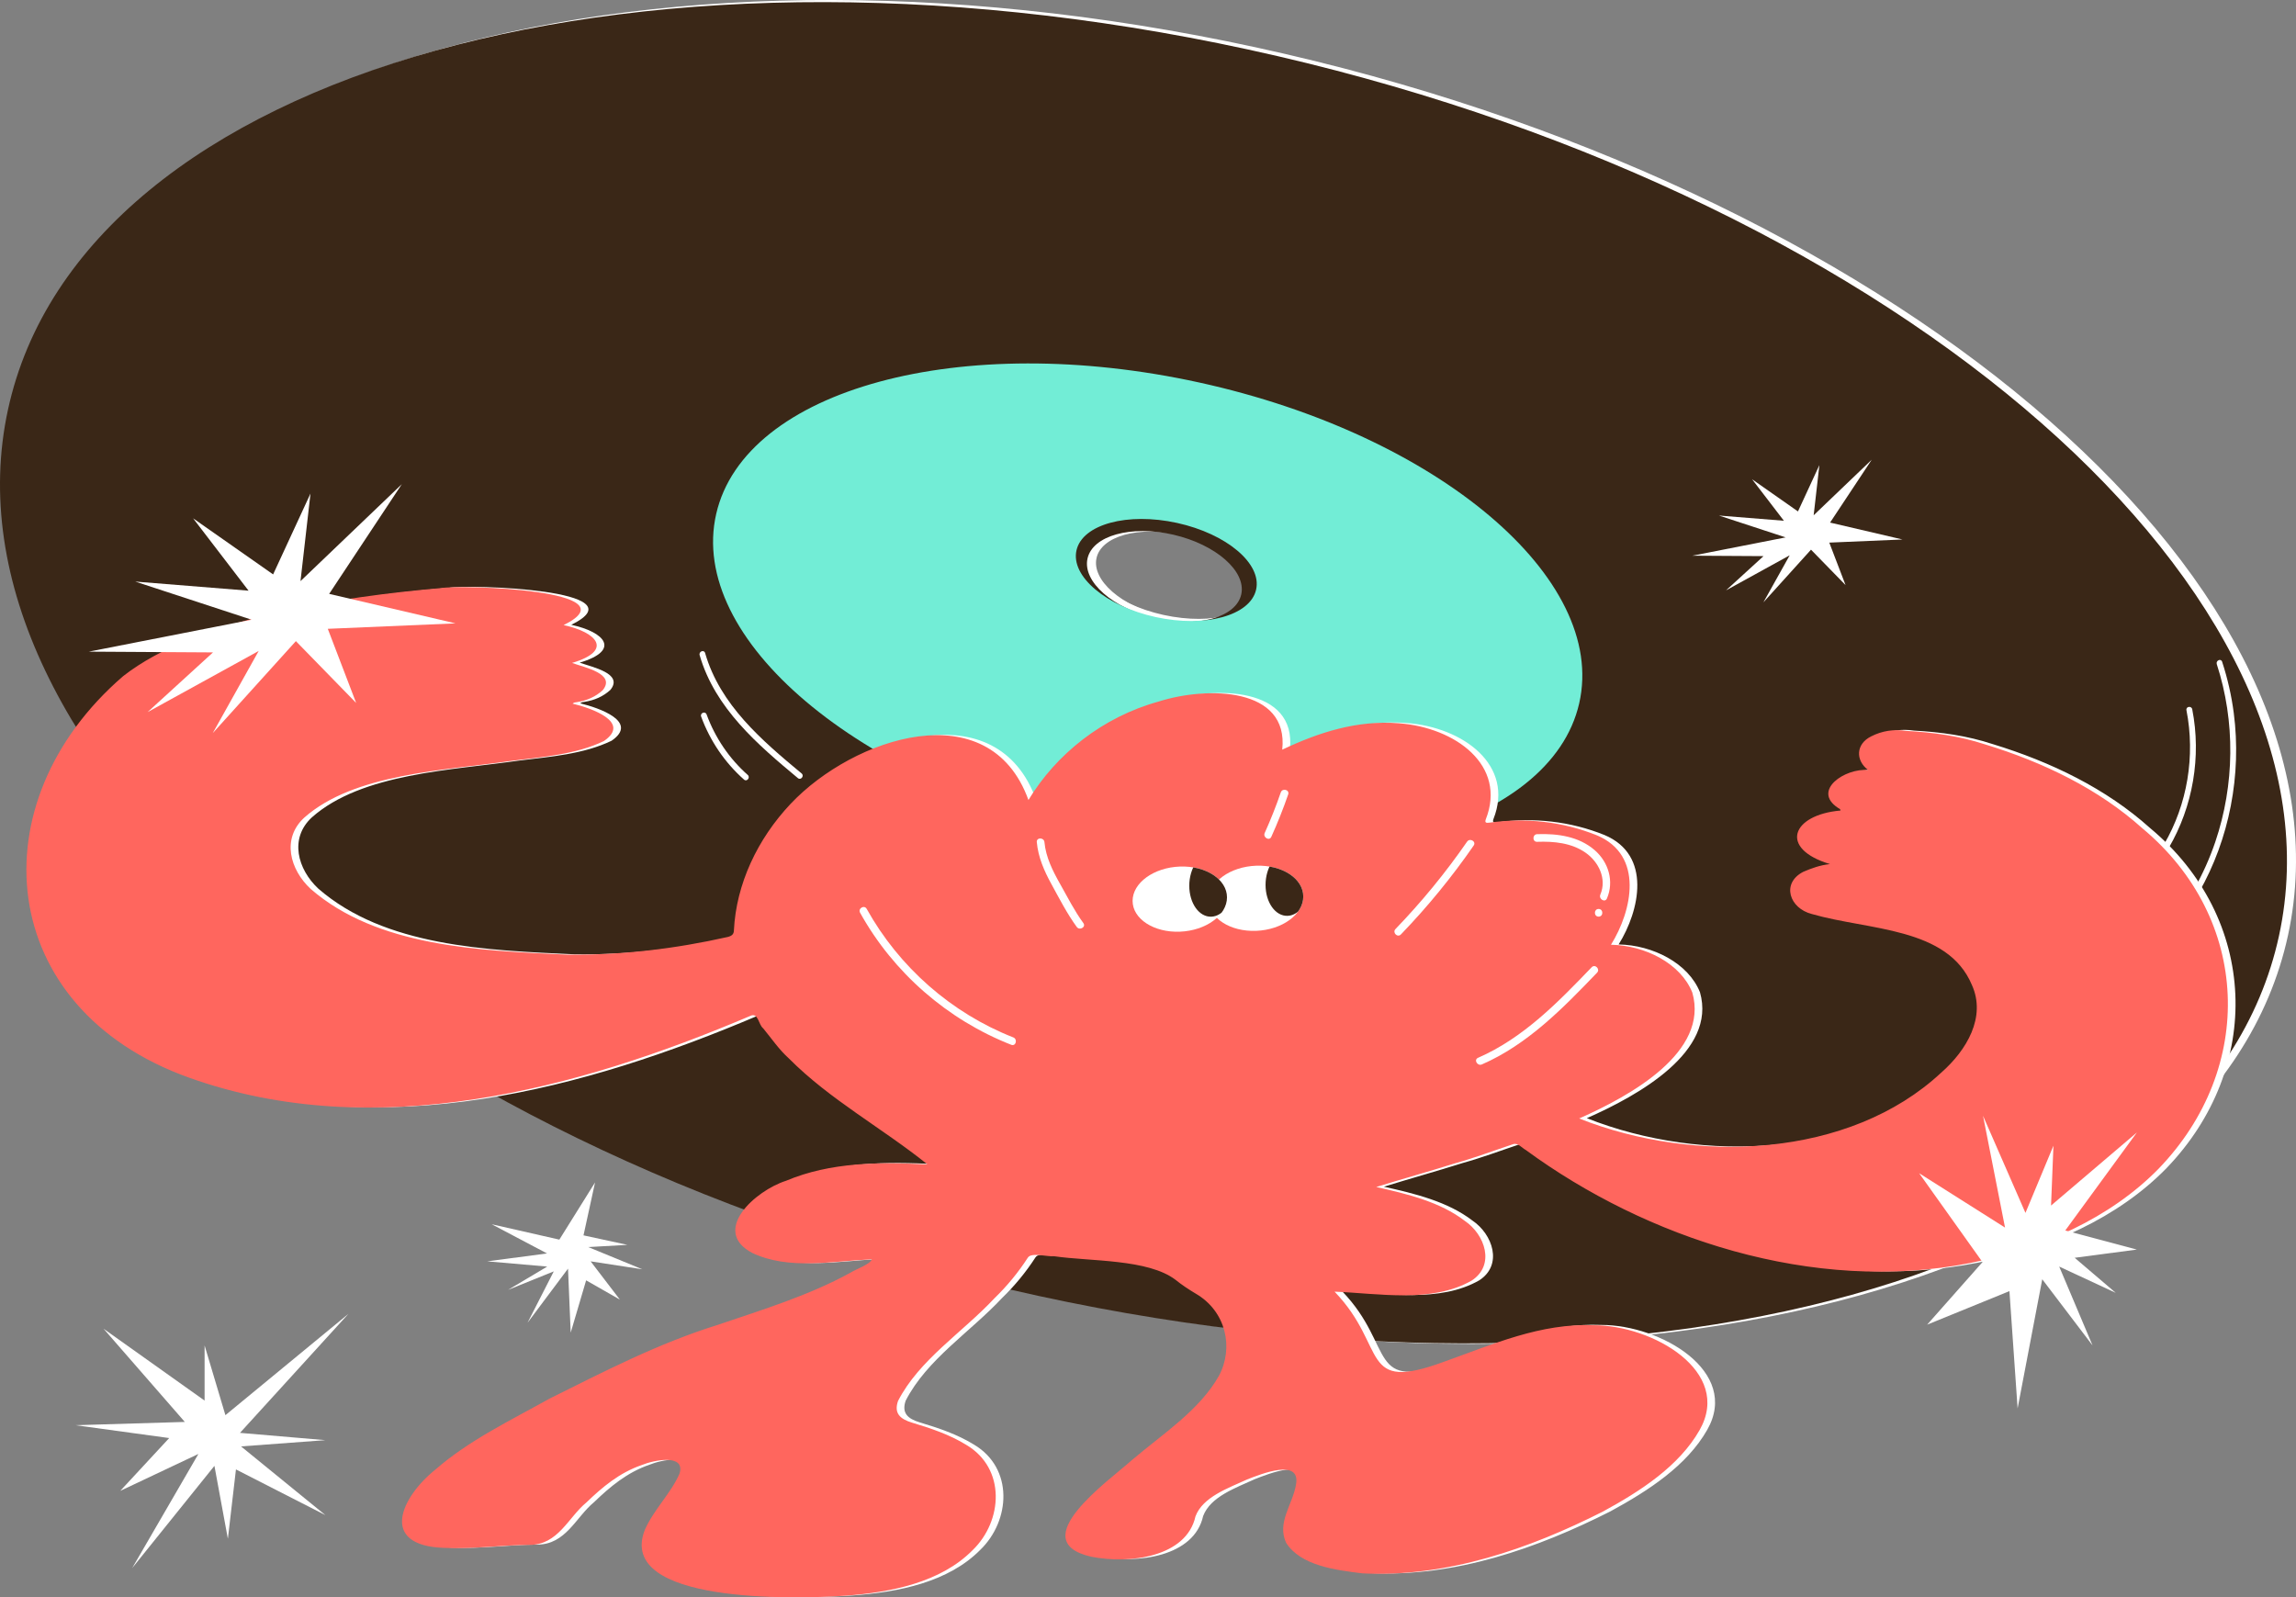 <?xml version="1.0" encoding="UTF-8"?> <svg xmlns="http://www.w3.org/2000/svg" xmlns:xlink="http://www.w3.org/1999/xlink" id="Layer_2" viewBox="0 0 1798.82 1251.5"><rect x="0" y="0" width="1798.82" height="1251.5" fill="#808080" stroke="none"/><defs><style> .cls-1 { fill: #3a2717; } .cls-2 { fill: #ff665e; } .cls-3 { clip-path: url(#clippath-1); } .cls-4 { stroke: #fff; stroke-miterlimit: 10; stroke-width: 2.08px; } .cls-4, .cls-5 { fill: #fff; } .cls-6 { fill: #72edd6; } .cls-7 { clip-path: url(#clippath); } </style><clipPath id="clippath"><path class="cls-5" d="M1021.06,702.44c0,14.06-16.52,26.09-36.92,26.88-20.43.78-37.03-10.02-37.04-24.13,0-14.12,16.59-26.16,37.04-26.9,20.41-.74,36.93,10.08,36.92,24.15Z"></path></clipPath><clipPath id="clippath-1"><path class="cls-5" d="M961.3,703.1c0,14.06-16.52,26.09-36.92,26.88-20.43.78-37.03-10.02-37.04-24.13,0-14.12,16.59-26.16,37.04-26.9,20.41-.74,36.93,10.08,36.92,24.15Z"></path></clipPath></defs><g id="_Слой_1" data-name="Слой_1"><g><g><path class="cls-4" d="M1006.81,43.31C515.49-70.54,70.23,53.49,12.3,320.34c-57.93,266.85,293.41,575.46,784.73,689.31,491.32,113.85,936.58-10.18,994.51-277.03,57.93-266.85-293.41-575.46-784.73-689.31ZM911.19,483.76c-33.27-7.71-57.06-28.61-53.14-46.68,3.92-18.07,34.07-26.47,67.35-18.76,33.27,7.71,57.06,28.61,53.14,46.68s-34.07,26.47-67.35,18.76Z"></path><path class="cls-4" d="M945.77,299.11c-186.71-40.99-356.22,5.09-378.61,102.93-22.4,97.84,110.8,210.38,297.51,251.37,186.71,40.99,356.22-5.09,378.61-102.93,22.4-97.84-110.8-210.38-297.51-251.37ZM990.15,461.4c-4.66,20.36-39.94,29.95-78.79,21.42-38.86-8.53-66.58-31.95-61.92-52.31,4.66-20.36,39.94-29.95,78.79-21.42,38.86,8.53,66.58,31.95,61.92,52.31Z"></path></g><g><path class="cls-5" d="M1005.31,43.46C513.99-70.38,68.73,53.64,10.8,320.49c-57.93,266.85,293.41,575.46,784.73,689.31,491.32,113.85,936.58-10.18,994.51-277.03,57.93-266.85-293.41-575.46-784.73-689.31ZM909.69,483.92c-33.27-7.71-57.06-28.61-53.14-46.68,3.92-18.07,34.07-26.47,67.35-18.76,33.27,7.71,57.06,28.61,53.14,46.68-3.92,18.07-34.07,26.47-67.35,18.76Z"></path><path class="cls-5" d="M944.27,299.26c-186.71-40.99-356.22,5.09-378.61,102.93-22.4,97.84,110.8,210.38,297.51,251.37,186.71,40.99,356.22-5.09,378.61-102.93,22.4-97.84-110.8-210.38-297.51-251.37ZM988.66,461.56c-4.66,20.36-39.94,29.95-78.79,21.42-38.86-8.53-66.58-31.95-61.92-52.31,4.66-20.36,39.94-29.95,78.79-21.42,38.86,8.53,66.58,31.95,61.92,52.31Z"></path></g><g><path class="cls-1" d="M1000.75,43.93C509.43-69.92,64.18,54.11,6.25,320.96c-57.93,266.85,293.41,575.46,784.73,689.31,491.32,113.85,936.58-10.18,994.51-277.03,57.93-266.85-293.41-575.46-784.73-689.31ZM905.14,484.39c-33.27-7.71-57.06-28.61-53.14-46.68,3.92-18.07,34.07-26.47,67.35-18.76,33.27,7.71,57.06,28.61,53.14,46.68-3.92,18.07-34.07,26.47-67.35,18.76Z"></path><path class="cls-6" d="M939.72,299.73c-186.71-40.99-356.22,5.09-378.61,102.93-22.4,97.84,110.8,210.38,297.51,251.37,186.71,40.99,356.22-5.09,378.61-102.93,22.4-97.84-110.8-210.38-297.51-251.37ZM984.1,462.03c-4.66,20.36-39.94,29.95-78.79,21.42-38.86-8.53-66.58-31.95-61.92-52.31,4.66-20.36,39.94-29.95,78.79-21.42,38.86,8.53,66.58,31.95,61.92,52.31Z"></path></g><path class="cls-5" d="M628.03,606.01c-30.87-25.69-63.83-53.56-75.61-94.37-.84-2.91-5.11-1.2-4.27,1.7,12.01,41.57,45.53,70.15,76.98,96.33,2.3,1.91,5.2-1.75,2.9-3.66Z"></path><path class="cls-5" d="M585.81,607.16c-14.41-12.74-25.5-29.07-32.22-47.39-1.04-2.84-5.32-1.15-4.27,1.7,7,19.07,18.6,36.08,33.6,49.35,2.24,1.98,5.14-1.68,2.9-3.66Z"></path><path class="cls-5" d="M1740.94,518.48c-.94-2.88-5.12-.94-4.18,1.93,14.65,44.86,13.97,94.66-1.19,139.28-4.34,12.77-9.85,25.1-16.5,36.76-1.48,2.6,2.19,5.43,3.69,2.8,23.98-42.06,33.55-92.22,27.3-140.58-1.77-13.67-4.85-27.13-9.12-40.19Z"></path><path class="cls-5" d="M1717.53,555.75c-.58-2.97-5.11-2.28-4.53.71,7.01,35.77.75,73.8-17.56,105.05-1.52,2.59,2.16,5.41,3.69,2.8,18.93-32.31,25.66-71.52,18.4-108.57Z"></path><g id="EwzK5O.tif"><path class="cls-5" d="M689.03,986.46c-30.96,1.41-64.96,8.56-93.58-4.95-32.88-17.27,2.23-48.88,26.35-56.58,34.92-14.68,72.9-14.75,110.81-12.85-35.53-28.52-76.51-50.72-108.37-82.82-7.95-7.14-13.71-15.74-20.32-23.77-3.63-2.6-3.83-12.81-10.09-9.74-135.21,57.51-293.99,100.41-439.6,48.42C2,789.82-12.34,628.46,102.52,529.5c57.92-45.34,171.36-62.33,248.93-68.94,15.57-2.79,152.21,1.32,96.12,28.98,26.29,5.62,39.09,19.99,6.59,29.65,9.8,3.54,34.58,8.46,24.05,21.34-5.59,5.18-12.48,8.16-20.26,9.37-1.06.16-2.14.09-3.35,1.17,14.57,3.49,46.26,14.44,24.53,29.31-21.9,10.57-48.1,12.48-72.42,15.53-52.35,7.59-123.27,9.81-162.41,44.54-17.76,16.43-11.18,40.61,5.08,55.79,52.14,45.32,131.51,48.33,200.98,51.5,42.45.53,84.8-4.61,125.93-13.88,3.28-.9,4.6-2.24,4.7-5.13,1.77-36.2,18.37-71.53,44.42-99.15,49.15-52.07,155.7-87.78,186.34-3,21.73-35.93,57.99-64.98,102.02-77.16,38.26-12.17,102.16-11.19,96.81,37.71,28.49-13.49,58.68-23.31,91.41-20.67,44.48,3.32,84.7,33.12,68.06,75.28-1,2.69.43,2.94,2.81,2.59,28.62-4.07,57.71-.79,84.16,9.89,37.35,15.67,27.6,59.41,11.11,85.76,26.85.5,54.66,14.71,63.74,37.49,13.26,46.53-48.12,80.76-88.67,98.63,90.83,35.98,211.79,31.09,283.66-35.91,20.04-17.59,35.35-43.66,24.04-68.7-19.05-45.51-81.11-42.76-125.31-55.56-17.65-4.41-24.29-24.11-6.78-33.1,6.41-2.73,12.92-5.18,20.9-6.05-40.24-12.07-30.19-38.58,8.25-41.96,0-1.31-1.24-1.6-1.99-2.09-20.6-13.67,5.48-31.27,23.65-29.64-9.98-7.49-9.82-20.39,2.44-26.4,8.56-4.33,17.66-5.74,27.47-4.25,21.1,1.13,41.76,4,61.65,10.56,45.79,13.96,89.19,35.08,123.19,65.68,85.18,70.84,88.99,187.87,12.85,266.75-37.82,38.71-91.92,62.82-147.63,73.91-123.38,24.41-254.3-19.68-348.21-88.55-3.08-1.62-6.11-5.88-10.03-4.5-15.12,5.04-30.02,10.68-45.4,14.95-20.57,6.49-41.13,12.17-61.72,18.56,24.3,5.41,50.06,11.69,69.27,26.46,15.95,10.72,24.18,34.72,5.47,46.88-31.16,17.79-72.37,10.07-107.37,8.66,42.17,43.87,18.57,79.7,86.23,54.73,37.6-13.37,75.16-30.21,116.78-28.42,46.43-.04,108.94,36.32,82.98,82.1-16.04,28.22-46.22,47.83-75.95,63.99-57.03,28.83-121.69,51.65-188.24,48.32-21-2.61-48.22-5.91-59.75-23.89-7.47-15.91,5.08-30.02,7.67-45.49,4.11-21.16-27.36-8.44-38.24-4.2-14.76,6.8-34.74,13.65-40.47,28.91-7.06,31.84-51.46,37.64-81.64,31.62-53.37-12.09,13.52-59.31,31.67-75.56,24.26-20.7,52.94-38.92,68.35-66.18,11.81-22.1,5.53-50.67-18.23-64.41-5.42-3.25-10.82-6.79-15.7-10.74-21.59-16.53-66.79-14.39-95.13-18.53-5.37.56-17.93-3.33-20.68,1.14-7.46,11.54-16.2,22.16-26.18,31.83-25.09,26.84-58.93,48.12-75.51,80.44-3.29,9.58,1.5,14.1,11.02,16.98,14.79,4.48,29.24,9.25,42.5,17.42,31.18,18.5,28.62,59.57,4.94,82.46-24.96,25.29-63.81,33.13-100.02,35.72-39,2.73-179.11,6.27-156.89-51.39,6.94-15.99,20.32-28.48,27.28-44.27,4.89-15.87-20.41-10.55-29.67-6.71-17.4,6-30.71,17.16-43.31,29.3-14.23,11.69-22.14,33.32-44.61,33.23-22.4.12-44.62,3.47-67.13,2.33-51.22-1.87-33.42-39.82-6.45-61.42,26.22-22.85,58.63-38.37,89.44-55.57,42.55-21.15,85.06-43.19,131.25-57.58,35.6-12.07,71.86-23.15,104.4-41.03,3.87-2.56,15.78-6.7,16.72-10.46Z"></path></g><g id="EwzK5O.tif-2" data-name="EwzK5O.tif"><path class="cls-2" d="M683.04,986.68c-30.96,1.41-64.96,8.56-93.58-4.95-32.88-17.27,2.23-48.88,26.35-56.58,34.92-14.68,72.9-14.75,110.81-12.85-35.53-28.52-76.51-50.72-108.37-82.82-7.95-7.14-13.71-15.74-20.32-23.77-3.63-2.6-3.83-12.81-10.09-9.74-135.21,57.51-293.99,100.41-439.6,48.42C-3.99,790.04-18.34,628.69,96.52,529.73c57.92-45.34,171.36-62.33,248.93-68.94,15.57-2.79,152.21,1.32,96.12,28.98,26.29,5.62,39.09,19.99,6.59,29.65,9.8,3.54,34.58,8.46,24.05,21.34-5.59,5.18-12.48,8.16-20.26,9.37-1.06.16-2.14.09-3.35,1.17,14.57,3.49,46.26,14.44,24.53,29.31-21.9,10.57-48.1,12.48-72.42,15.53-52.35,7.59-123.27,9.81-162.41,44.54-17.76,16.43-11.18,40.61,5.08,55.79,52.14,45.32,131.51,48.33,200.98,51.5,42.45.53,84.8-4.61,125.93-13.88,3.28-.9,4.6-2.24,4.7-5.13,1.77-36.2,18.37-71.53,44.42-99.15,49.15-52.07,155.7-87.78,186.34-3,21.73-35.93,57.99-64.98,102.02-77.16,38.26-12.17,102.16-11.19,96.81,37.71,28.49-13.49,58.68-23.31,91.41-20.67,44.48,3.32,84.7,33.12,68.06,75.28-1,2.69.43,2.94,2.81,2.59,28.62-4.07,57.71-.79,84.16,9.89,37.35,15.67,27.6,59.41,11.11,85.76,26.85.5,54.66,14.71,63.74,37.49,13.26,46.53-48.12,80.76-88.67,98.63,90.83,35.98,211.79,31.09,283.66-35.91,20.04-17.59,35.35-43.66,24.04-68.7-19.05-45.51-81.11-42.76-125.31-55.56-17.65-4.41-24.29-24.11-6.78-33.1,6.41-2.73,12.92-5.18,20.9-6.05-40.24-12.07-30.19-38.58,8.25-41.96,0-1.31-1.24-1.6-1.99-2.09-20.6-13.67,5.48-31.27,23.65-29.64-9.98-7.49-9.82-20.39,2.44-26.4,8.56-4.33,17.66-5.74,27.47-4.25,21.1,1.13,41.76,4,61.65,10.56,45.79,13.96,89.19,35.08,123.19,65.68,85.18,70.84,88.99,187.87,12.85,266.75-37.82,38.71-91.92,62.82-147.63,73.91-123.38,24.41-254.3-19.68-348.21-88.55-3.08-1.62-6.11-5.88-10.03-4.5-15.12,5.04-30.02,10.68-45.4,14.95-20.57,6.49-41.13,12.17-61.72,18.56,24.3,5.41,50.06,11.69,69.27,26.46,15.95,10.72,24.18,34.72,5.47,46.88-31.16,17.79-72.37,10.07-107.37,8.66,42.17,43.87,18.57,79.7,86.23,54.73,37.6-13.37,75.16-30.21,116.78-28.42,46.43-.04,108.94,36.32,82.98,82.1-16.04,28.22-46.22,47.83-75.95,63.99-57.03,28.83-121.69,51.65-188.24,48.32-21-2.61-48.22-5.91-59.75-23.89-7.47-15.91,5.08-30.02,7.67-45.49,4.11-21.16-27.36-8.44-38.24-4.2-14.76,6.8-34.74,13.65-40.47,28.91-7.06,31.84-51.46,37.64-81.64,31.62-53.37-12.09,13.52-59.31,31.67-75.56,24.26-20.7,52.94-38.92,68.35-66.18,11.81-22.1,5.53-50.67-18.23-64.41-5.42-3.25-10.82-6.79-15.7-10.74-21.59-16.53-66.79-14.39-95.13-18.53-5.37.56-17.93-3.33-20.68,1.14-7.46,11.54-16.2,22.16-26.18,31.83-25.09,26.84-58.93,48.12-75.51,80.44-3.29,9.58,1.5,14.1,11.02,16.98,14.79,4.48,29.24,9.25,42.5,17.42,31.18,18.5,28.62,59.57,4.94,82.46-24.96,25.29-63.81,33.13-100.02,35.72-39,2.73-179.11,6.27-156.89-51.39,6.94-15.99,20.32-28.48,27.28-44.27,4.89-15.87-20.41-10.55-29.67-6.71-17.4,6-30.71,17.16-43.31,29.3-14.23,11.69-22.14,33.32-44.61,33.23-22.4.12-44.62,3.47-67.13,2.33-51.22-1.87-33.42-39.82-6.45-61.42,26.22-22.85,58.63-38.37,89.44-55.57,42.55-21.15,85.06-43.19,131.25-57.58,35.6-12.07,71.86-23.15,104.4-41.03,3.87-2.56,15.78-6.7,16.72-10.46Z"></path></g><g><g><path class="cls-5" d="M1021.06,702.44c0,14.06-16.52,26.09-36.92,26.88-20.43.78-37.03-10.02-37.04-24.13,0-14.12,16.59-26.16,37.04-26.9,20.41-.74,36.93,10.08,36.92,24.15Z"></path><g class="cls-7"><path class="cls-1" d="M1026.08,692.04c0,13.73-7.74,25.16-17.28,25.52-9.55.37-17.29-10.48-17.29-24.24,0-13.76,7.75-25.2,17.31-25.54,9.54-.34,17.27,10.52,17.26,24.26Z"></path></g></g><g><path class="cls-5" d="M961.3,703.1c0,14.06-16.52,26.09-36.92,26.88-20.43.78-37.03-10.02-37.04-24.13,0-14.12,16.59-26.16,37.04-26.9,20.41-.74,36.93,10.08,36.92,24.15Z"></path><g class="cls-3"><path class="cls-1" d="M966.32,692.71c0,13.73-7.74,25.16-17.28,25.52-9.55.37-17.29-10.48-17.29-24.24,0-13.76,7.75-25.2,17.31-25.54,9.54-.34,17.27,10.52,17.26,24.26Z"></path></g></g></g><g><path class="cls-5" d="M1204.3,659.56c13.1-.46,26.78.8,37.85,8.48,10.38,7.19,16.89,20.56,11.65,32.87-1.5,3.51,3.67,6.57,5.18,3.03,5.71-13.4,1.3-28.32-9.53-37.77-12.45-10.86-29.19-13.16-45.15-12.6-3.85.14-3.87,6.14,0,6h0Z"></path><path class="cls-5" d="M1252.45,718.18c3.86,0,3.87-6,0-6s-3.87,6,0,6h0Z"></path></g><path class="cls-5" d="M1003.45,620.84c-3.72,10.78-7.91,21.38-12.6,31.78-1.57,3.49,3.59,6.55,5.18,3.03,4.9-10.87,9.32-21.94,13.21-33.21,1.26-3.66-4.53-5.23-5.79-1.6h0Z"></path><path class="cls-5" d="M1149.39,659.46c-16.82,24.3-35.57,47.16-56.07,68.43-2.68,2.78,1.56,7.03,4.24,4.24,20.86-21.64,39.91-44.93,57.01-69.65,2.2-3.18-3-6.19-5.18-3.03h0Z"></path><path class="cls-5" d="M812.29,659.82c1.08,11.81,5.75,22.49,11.4,32.79,6.2,11.31,12.28,23.22,19.89,33.65,2.25,3.09,7.46.1,5.18-3.03-6.96-9.54-12.42-20.35-18.21-30.63-5.77-10.24-11.18-20.9-12.27-32.78-.35-3.81-6.35-3.85-6,0h0Z"></path><path class="cls-5" d="M793.89,812.82c-48.55-19.06-89.54-55.14-114.86-100.7-1.88-3.38-7.06-.35-5.18,3.03,26.11,47,68.42,83.82,118.44,103.46,3.6,1.41,5.15-4.39,1.6-5.79h0Z"></path><path class="cls-5" d="M1246.99,757.86c-26.34,27.45-53.57,55.48-89.02,70.94-3.53,1.54-.48,6.71,3.03,5.18,35.87-15.64,63.57-44.09,90.23-71.88,2.67-2.79-1.56-7.04-4.24-4.24h0Z"></path><polygon class="cls-5" points="256.81 492.68 279.03 550.76 231.81 502.33 166.68 574.4 202.67 510.03 115.6 557.97 166.87 511.16 69.57 510.57 197.12 485.55 105.97 455.67 194.74 462.81 151.29 406.11 213.98 450.05 243.25 386.71 235.43 455.31 314.8 379.36 257.89 465.3 356.89 488.41 256.81 492.68"></polygon><polygon class="cls-5" points="1553.19 988.88 1503.58 919.24 1570.86 961.81 1553.63 874.26 1586.86 950.32 1608.79 897.67 1606.91 944.55 1674.14 887.31 1618.06 964.08 1674.14 979.04 1625.42 985.48 1657.59 1012.95 1613.3 992.36 1639.43 1054.18 1600.02 1002.31 1580.71 1103.5 1574.31 1011.6 1509.84 1037.88 1553.19 988.88"></polygon><polygon class="cls-5" points="155.44 1139.18 103.55 1228.61 167.99 1148.51 178.53 1205.65 184.86 1151.31 254.9 1187.09 188.84 1133.26 254.9 1128.37 188.02 1122.66 272.97 1029.41 176.6 1108.79 160.29 1054.14 160.29 1097.37 81.16 1041.09 144.79 1114.09 59.15 1116.66 132.56 1126.73 94.22 1168.11 155.44 1139.18"></polygon><polygon class="cls-5" points="457.15 967.91 491.54 975.35 460.86 977.09 503.21 994.49 462.73 988.27 485.64 1018.24 459.21 1003.16 447.12 1044.14 445.02 993.99 413.28 1036.43 433.86 996.13 398.03 1010.63 428.73 992.37 381.76 988.27 428.57 982.07 385.24 959.21 438.23 971.25 466.2 926.44 457.15 967.91"></polygon><polygon class="cls-5" points="1433.17 425.14 1445.91 458.42 1418.85 430.67 1381.53 471.96 1402.15 435.08 1352.26 462.55 1381.64 435.73 1325.89 435.39 1398.98 421.05 1346.74 403.93 1397.61 408.02 1372.71 375.53 1408.63 400.71 1425.41 364.42 1420.93 403.72 1466.41 360.2 1433.79 409.45 1490.52 422.69 1433.17 425.14"></polygon></g></g></svg> 